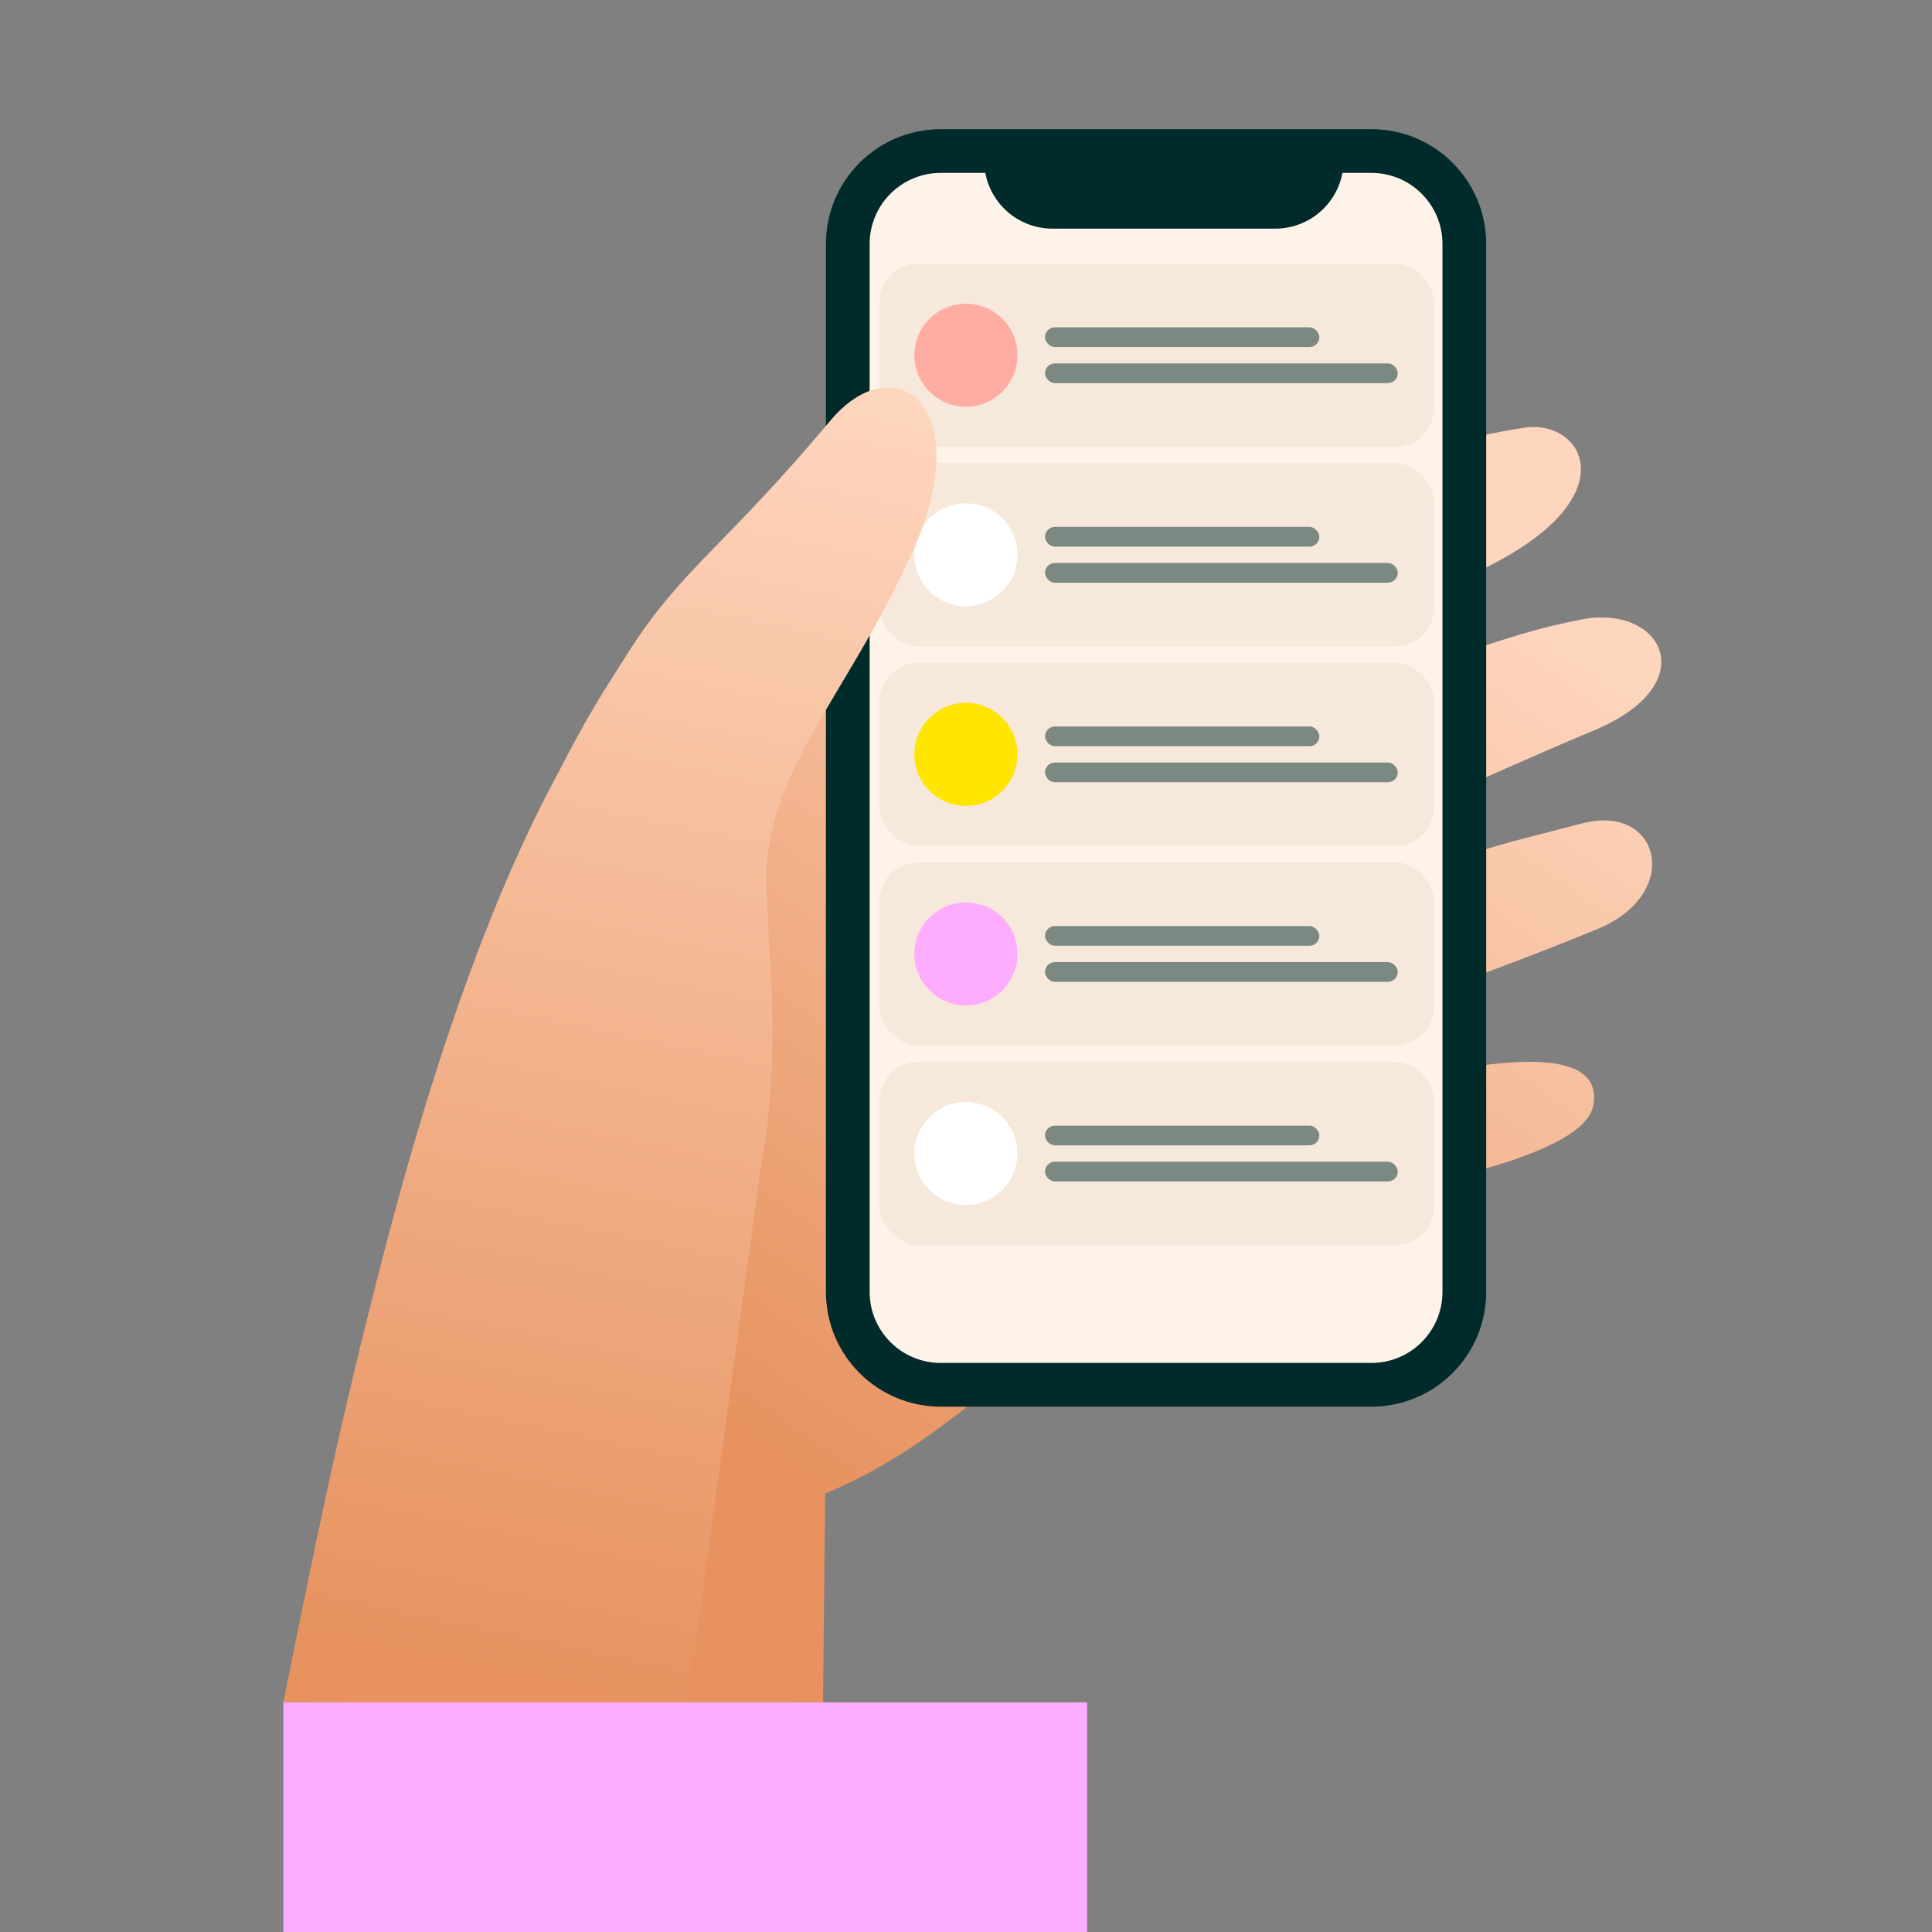 <svg width="150" height="150" viewBox="0 0 150 150" fill="none" xmlns="http://www.w3.org/2000/svg">
<rect x="0" y="0" width="150" height="150" fill="#808080" stroke="none"/>
<path d="M113.231 45.032C126.889 39.316 123.194 32.486 118.367 33.206C109.067 34.593 97.212 39.333 86.863 43.528C76.514 47.723 54.147 60.521 54.147 60.521L26.853 132.184L63.902 132.169L64.066 115.959C77.939 110.243 85.899 96.273 96.204 94.565C106.51 92.857 122.914 90.284 123.707 85.802C124.588 80.823 115.048 82.541 110.076 83.633C105.105 84.726 96.204 85.802 96.204 85.802L95.931 85.33C95.228 84.117 95.802 82.565 97.125 82.101C102.879 80.083 116.93 75.102 124.113 72.093C130.629 69.365 128.94 62.338 122.824 63.932C116.708 65.526 117.175 65.296 107.86 68.253C101.181 70.373 95.807 72.292 91.447 74.066L91.295 73.763C90.729 72.636 91.198 71.269 92.346 70.744C98.494 67.931 116.551 59.696 123.707 56.73C132.396 53.13 129.099 46.9 122.824 48.089C116.549 49.278 110.757 51.821 102.899 54.805C95.04 57.789 84.666 63.477 84.666 63.477L84.003 62.24C83.475 61.256 83.756 60.045 84.695 59.439C88.193 57.184 97.453 51.636 113.231 45.032Z" fill="url(#paint0_linear_55_10722)"/>
<path d="M65.822 18.942C65.822 14.957 69.05 11.727 73.033 11.727H106.48C110.463 11.727 113.691 14.957 113.691 18.942V100.3C113.691 104.285 110.463 107.515 106.48 107.515H73.033C69.05 107.515 65.822 104.285 65.822 100.3V18.942Z" fill="#FDF3E8"/>
<rect x="68.29" y="20.467" width="43.045" height="14.222" rx="3" fill="#F6E8DA"/>
<rect x="68.29" y="35.963" width="43.045" height="14.222" rx="3" fill="#F6E8DA"/>
<rect x="68.29" y="51.458" width="43.045" height="14.222" rx="3" fill="#F6E8DA"/>
<rect x="68.29" y="66.953" width="43.045" height="14.222" rx="3" fill="#F6E8DA"/>
<rect x="68.29" y="82.448" width="43.045" height="14.222" rx="3" fill="#F6E8DA"/>
<rect opacity="0.5" x="81.135" y="25.414" width="21.299" height="1.528" rx="0.764" fill="#012A2A"/>
<rect opacity="0.5" x="81.135" y="40.909" width="21.299" height="1.528" rx="0.764" fill="#012A2A"/>
<rect opacity="0.5" x="81.135" y="56.404" width="21.299" height="1.528" rx="0.764" fill="#012A2A"/>
<rect opacity="0.5" x="81.135" y="71.9" width="21.299" height="1.528" rx="0.764" fill="#012A2A"/>
<rect opacity="0.5" x="81.135" y="87.395" width="21.299" height="1.528" rx="0.764" fill="#012A2A"/>
<rect opacity="0.5" x="81.135" y="28.215" width="27.385" height="1.528" rx="0.764" fill="#012A2A"/>
<rect opacity="0.5" x="81.135" y="43.71" width="27.385" height="1.528" rx="0.764" fill="#012A2A"/>
<rect opacity="0.5" x="81.135" y="59.206" width="27.385" height="1.528" rx="0.764" fill="#012A2A"/>
<rect opacity="0.5" x="81.135" y="74.701" width="27.385" height="1.528" rx="0.764" fill="#012A2A"/>
<rect opacity="0.5" x="81.135" y="90.196" width="27.385" height="1.528" rx="0.764" fill="#012A2A"/>
<path fill-rule="evenodd" clip-rule="evenodd" d="M64.125 18.942C64.125 14.02 68.113 10.03 73.033 10.03H106.48C111.4 10.03 115.388 14.02 115.388 18.942V100.3C115.388 105.222 111.4 109.212 106.48 109.212H73.033C68.113 109.212 64.125 105.222 64.125 100.3V18.942ZM73.033 13.425C69.987 13.425 67.518 15.895 67.518 18.942V100.3C67.518 103.347 69.987 105.817 73.033 105.817H106.48C109.525 105.817 111.994 103.347 111.994 100.3V18.942C111.994 15.895 109.525 13.425 106.48 13.425H73.033Z" fill="#012A2A"/>
<path d="M77.894 11.81H102.83V12.446C102.83 14.556 101.121 16.265 99.013 16.265H81.711C79.603 16.265 77.894 14.556 77.894 12.446V11.81Z" fill="#012A2A"/>
<path fill-rule="evenodd" clip-rule="evenodd" d="M76.409 10.325H104.315V12.446C104.315 15.376 101.941 17.751 99.013 17.751H81.711C78.783 17.751 76.409 15.376 76.409 12.446V10.325ZM79.538 13.296C79.877 14.165 80.722 14.78 81.711 14.78H99.013C100.002 14.78 100.847 14.165 101.186 13.296H79.538Z" fill="#012A2A"/>
<circle cx="74.993" cy="27.578" r="4" fill="#FFADA2"/>
<circle cx="74.993" cy="43.074" r="4" fill="white"/>
<circle cx="74.993" cy="58.569" r="4" fill="#FFE500"/>
<circle cx="74.993" cy="74.064" r="4" fill="#FDACFF"/>
<circle cx="74.993" cy="89.56" r="4" fill="white"/>
<path d="M59.125 90.253C60.573 82.572 59.788 75.274 59.502 69.228C59.074 60.179 65.669 54.327 70.821 42.894C75.974 31.462 69.434 26.732 64.48 32.645C56.222 42.5 52.985 44.077 48.824 50.582C45.545 55.706 45.326 56.214 42.482 61.62C38.931 68.526 34.441 79.408 29.798 97.296C26.187 111.212 24.378 120.398 22 132.169L53.382 132.184" fill="url(#paint1_linear_55_10722)"/>
<path d="M22 132.169H84.407V150H22V132.169Z" fill="#FDACFF"/>
<defs>
<linearGradient id="paint0_linear_55_10722" x1="128.988" y1="55.565" x2="80.018" y2="127.126" gradientUnits="userSpaceOnUse">
<stop stop-color="#FED5BD"/>
<stop stop-color="#FED5BD"/>
<stop offset="0" stop-color="#FED5BD"/>
<stop offset="1" stop-color="#E7925F"/>
</linearGradient>
<linearGradient id="paint1_linear_55_10722" x1="68.471" y1="32.151" x2="47.511" y2="132.297" gradientUnits="userSpaceOnUse">
<stop stop-color="#FED5BD"/>
<stop offset="1" stop-color="#E7925F"/>
</linearGradient>
</defs>
</svg>
